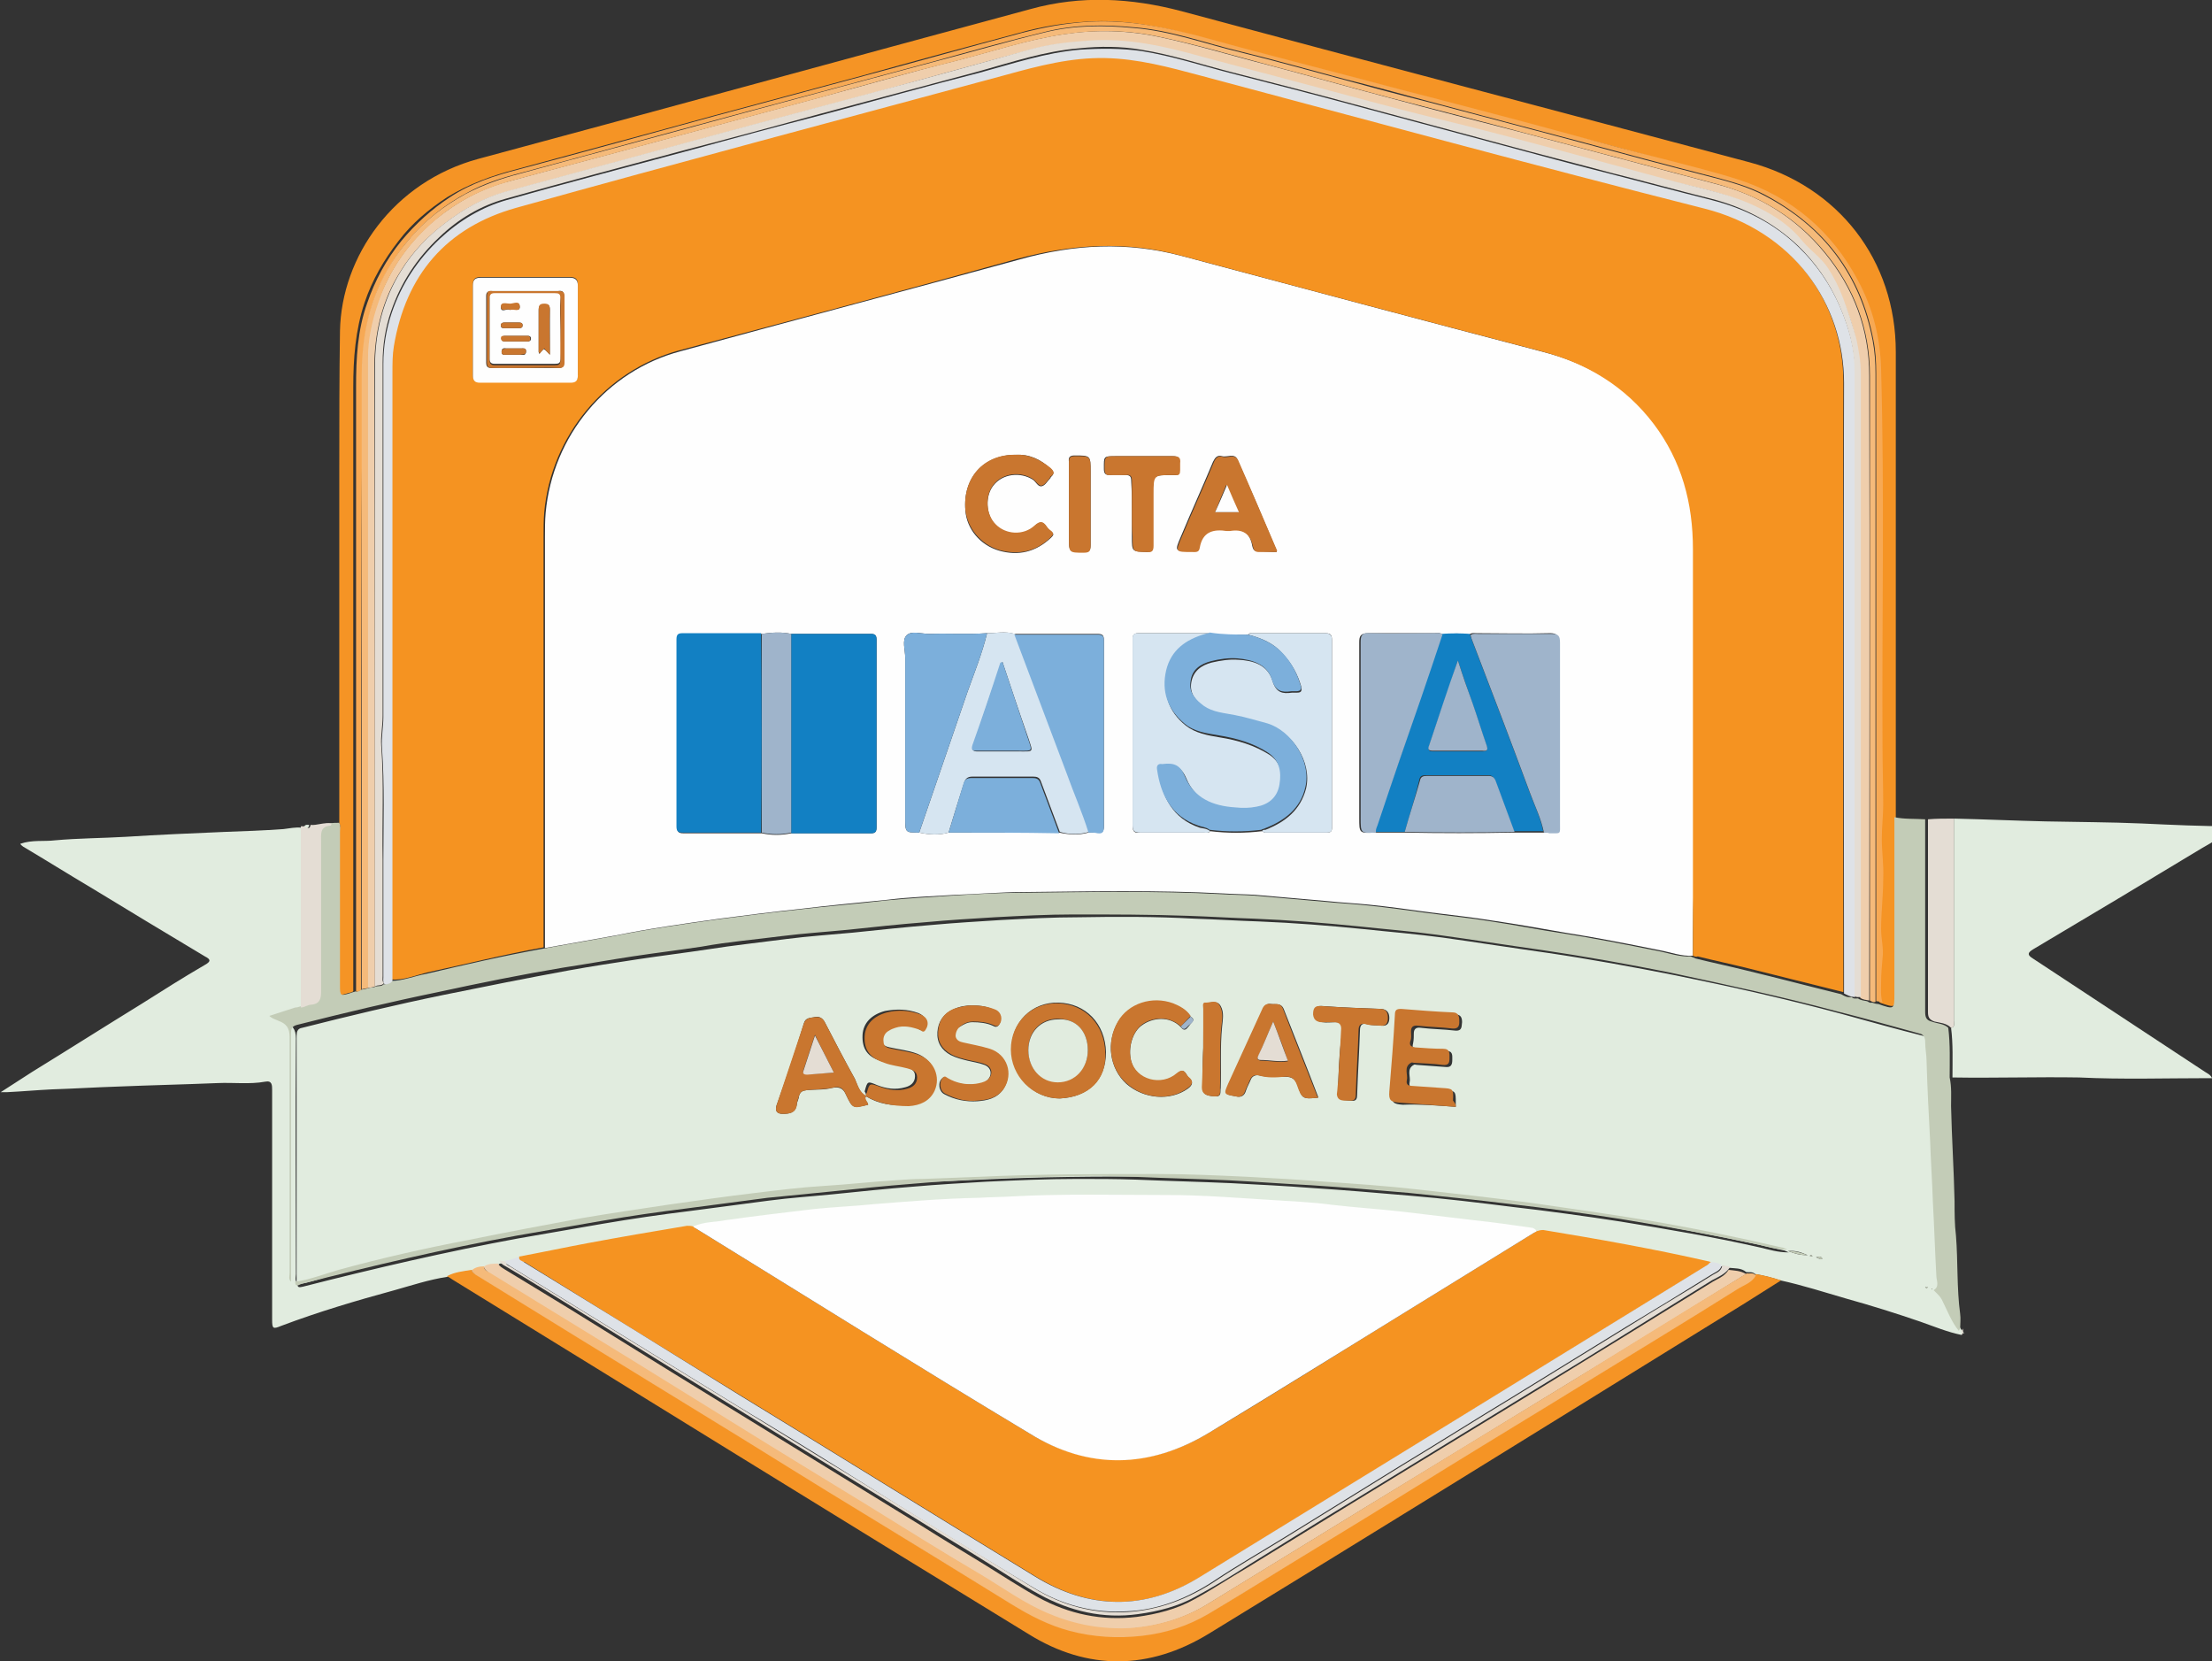 <?xml version="1.0" encoding="utf-8"?>
<!-- Generator: Adobe Illustrator 26.4.1, SVG Export Plug-In . SVG Version: 6.00 Build 0)  -->
<svg version="1.1" id="Layer_1" xmlns="http://www.w3.org/2000/svg" xmlns:xlink="http://www.w3.org/1999/xlink" x="0px" y="0px"
	 viewBox="0 0 316.2 237.4" style="enable-background:new 0 0 316.2 237.4;" xml:space="preserve">
<rect x="0" y="0" width="316.2" height="237.4" fill="#333333" stroke="none"/>
<style type="text/css">
	.st0{fill:#E1ECDF;}
	.st1{fill:#F59425;}
	.st2{fill:#C3CCB7;}
	.st3{fill:#E4DDD4;}
	.st4{fill:#F59321;}
	.st5{fill:#FEFEFE;}
	.st6{fill:#EFCEAC;}
	.st7{fill:#DEE2E7;}
	.st8{fill:#F5BA7A;}
	.st9{fill:#C9762F;}
	.st10{fill:#9FB4CB;}
	.st11{fill:#F7A954;}
	.st12{fill:#1280C3;}
	.st13{fill:#D6E5F1;}
	.st14{fill:#7CAFDB;}
</style>
<g>
	<path class="st0" d="M280.4,190.8c-2-0.4-3.9-1.2-5.9-1.9c-3.5-1.2-7-2.3-10.6-3.3c-3.1-0.9-6.2-1.9-9.4-2.6
		c-1.2-0.4-2.4-0.7-3.6-0.9c-0.4-0.4-0.9-0.2-1.3-0.3c-0.7-0.6-1.6-0.5-2.5-0.6c-0.3-0.2-0.7-0.3-1.1-0.2c-0.5-0.4-1-0.5-1.6-0.4
		c-0.1,0-0.2-0.1-0.3-0.1c-7.8-1.8-15.7-3.2-23.7-4.5c-0.3-0.1-0.7,0-1,0.2c0-0.2-0.1-0.4-0.3-0.4c-2.8-0.4-5.6-0.8-8.4-1.1
		c-3.4-0.4-6.7-0.8-10.1-1.2c-3.4-0.4-6.8-0.6-10.2-1c-2.9-0.3-5.9-0.5-8.8-0.7c-4.9-0.3-9.8-0.6-14.7-0.7
		c-7.4-0.1-14.8-0.2-22.2,0.2c-1.6,0.1-3.2,0.1-4.8,0.2c-5,0.2-10,0.5-14.9,0.9c-2.9,0.3-5.7,0.4-8.6,0.7c-4.2,0.5-8.5,1-12.7,1.6
		c-1.6,0.2-3.2,0.2-4.6,0.9c-0.3-0.1-0.5-0.1-0.9-0.1c-4.8,0.7-9.6,1.5-14.3,2.5c-3.2,0.6-6.5,1.3-9.7,1.9c-0.6,0.2-1.3,0.4-1.9,0.7
		c-0.4,0.1-0.8-0.2-1.1,0.2c-0.7,0-1.4,0.1-2,0.4c-0.6,0-1.2,0.1-1.8,0.4c-1.2,0.2-2.4,0.3-3.5,0.9c-2.6,0.4-5,1.2-7.5,1.9
		c-5.5,1.5-10.9,3.1-16.2,5.1c-1.2,0.5-1.3,0.4-1.3-0.9c0-10.9,0-21.8,0-32.8c0-0.7,0-1.4-1-1.2c-2.2,0.4-4.5,0.1-6.8,0.2
		c-4.8,0.2-9.5,0.3-14.3,0.5c-3.1,0.1-6.3,0.3-9.4,0.4c-2.1,0.1-4.3,0.3-6.4,0.4c-0.2,0-0.4,0-0.9,0c1.7-1.1,3.1-2,4.5-2.9
		c5.2-3.2,10.4-6.5,15.6-9.7c3-1.9,6-3.8,9.1-5.6c0.9-0.5,0.8-0.8,0-1.2c-5.5-3.3-11-6.6-16.4-9.9c-3.2-1.9-6.4-3.9-9.6-5.8
		c-0.1-0.1-0.3-0.2-0.4-0.4c1.7-0.6,3.4-0.3,5-0.5c3.3-0.3,6.7-0.3,10.1-0.5c4.7-0.3,9.4-0.5,14.1-0.7c2.8-0.1,5.6-0.2,8.4-0.4
		c0.9-0.1,1.7-0.3,2.6-0.2c0,8.6,0,17.2,0,25.9c-1.2,0.4-2.4,0.8-3.7,1.2c0.3,0.4,0.8,0.6,1.3,0.7c1.1,0.4,1.6,1,1.6,2.3
		c-0.1,11.2,0,22.5,0,33.7c0,0.4-0.2,0.9,0.2,1.3c0,0.7,0.3,0.6,0.8,0.5c10.2-2.6,20.5-5,30.8-6.9c4-0.7,8.1-1.4,12.1-2.1
		c4.1-0.7,8.2-1.3,12.3-1.8c3.8-0.5,7.6-1,11.4-1.5c3-0.4,6.1-0.6,9.1-0.9c3.9-0.4,7.7-0.8,11.6-1.1c3.4-0.3,6.9-0.5,10.3-0.7
		c4.4-0.2,8.7-0.4,13.1-0.4c2.8,0,5.6,0,8.4,0.1c4.5,0.2,9,0.3,13.5,0.5c3.9,0.2,7.8,0.4,11.7,0.7c4.7,0.3,9.3,0.7,14,1.1
		c4.9,0.4,9.8,1,14.6,1.6c5.2,0.6,10.3,1.3,15.5,2.1c6.7,1.1,13.3,2.2,19.9,3.7c1.3,0.3,2.5,0.7,4.1,0.7c-0.5-0.2-0.6-0.3-0.8-0.3
		c-6.4-1.5-12.8-2.7-19.3-3.9c-5.6-1-11.1-1.8-16.7-2.5c-5.4-0.7-10.8-1.3-16.1-1.9c-4.4-0.5-8.8-0.8-13.2-1.1
		c-3.6-0.3-7.3-0.5-11-0.7c-4.3-0.2-8.6-0.4-12.9-0.4c-8.5-0.1-17.1,0-25.6,0.4c-2.6,0.1-5.3,0.3-7.9,0.3c-1.4,0-2.7,0.1-4.1,0.2
		c-3.4,0.2-6.8,0.6-10.1,0.8c-3.3,0.2-6.5,0.6-9.8,1c-4.2,0.5-8.4,1.1-12.6,1.7c-4.1,0.6-8.2,1.2-12.2,1.9c-5.4,0.9-10.7,2-16.1,3.1
		c-6.3,1.2-12.5,2.6-18.7,4.3c-2.1,0.6-4.1,1.4-6.2,1.7c0-7.3,0-14.6,0-21.8c0-4.6,0-9.1,0-13.7c0-0.6,0.1-1.1,0.8-1.2
		c6.7-1.7,13.4-3.3,20.2-4.7c5.9-1.2,11.9-2.4,17.9-3.5c3.3-0.6,6.6-1.1,9.9-1.6c3.3-0.5,6.6-0.9,9.9-1.4c3.8-0.6,7.6-1,11.4-1.5
		c3.1-0.4,6.2-0.6,9.4-0.9c3.8-0.4,7.6-0.8,11.3-1.1c3.3-0.3,6.6-0.5,9.8-0.7c3.8-0.2,7.5-0.4,11.3-0.4c5.5-0.1,10.9-0.1,16.4,0.2
		c3.1,0.1,6.2,0.3,9.3,0.4c5,0.2,10,0.6,15,1.1c3.7,0.4,7.5,0.7,11.2,1.2c5,0.7,10.1,1.5,15.1,2.2c6.1,0.9,12.1,2,18.2,3.2
		c7.9,1.6,15.9,3.4,23.7,5.5c4,1.1,7.9,2.2,11.9,3.2c0.7,0.2,1,0.5,0.9,1.2c0,0.9,0.1,1.8,0.2,2.8c0.1,3.7,0.3,7.5,0.5,11.2
		c0.1,3,0.3,5.9,0.4,8.9c0.2,3.5,0.3,7.1,0.5,10.6c0,0.6,0.5,1.5-0.4,2c0.4,0.5,0.9,1,1.3,1.6c0.7,1.4,1.2,2.9,2.3,4.2
		C280.4,190.4,280.4,190.6,280.4,190.8z M170.2,145.3c-0.6-0.9-1.5-1.4-2.5-1.8c-3-1.1-6.4,0.1-7.9,2.6c-1.7,2.9-1.2,6.6,1.2,8.8
		c2.5,2.2,6.3,2.5,8.8,0.7c0.7-0.5,0.8-1,0.2-1.5c-0.5-0.4-0.6-1.7-1.8-0.6c-2.2,1.9-5.8,0.9-6.5-1.8c-0.5-1.9,0.2-4.3,1.6-5.2
		c1.4-1,3.8-1.4,5.5,0.3c0.6,0.8,0.9,0.1,1.2-0.2C170.3,146.1,171,145.8,170.2,145.3z M123.8,156.7c-1-0.6-1.2-1.6-1.6-2.5
		c-1.5-2.7-2.9-5.4-4.3-8.1c-0.4-0.7-0.9-0.9-1.6-0.7c-0.6,0.1-1.2,0.1-1.4,0.9c-1.2,3.9-2.5,7.8-3.9,11.7c-0.3,1,0.3,1.2,0.9,1.2
		c0.9,0,1.8-0.1,2-1.3c0-0.4,0.3-0.8,0.3-1.2c0.2-0.7,0.5-0.8,1.2-0.9c1.2-0.1,2.4,0,3.5-0.3c1-0.2,1.6,0,2,0.9c1,2.1,1,2,3.2,1.5
		C124.1,157.5,123.4,157.2,123.8,156.7c1.8,1.1,3.8,1.4,5.8,1.2c1.6-0.1,3-0.7,3.7-2.2c1-2-0.1-4.3-2.2-5.1
		c-1.3-0.5-2.6-0.6-3.9-0.9c-0.5-0.1-1.1-0.3-1.2-1c0-0.7,0.2-1.2,0.8-1.6c0.3-0.1,0.6-0.3,0.9-0.4c1.2-0.4,2.3-0.1,3.5,0.3
		c0.2,0.1,0.5,0.5,0.8,0c0.6-0.9,0.3-1.8-0.7-2.2c-1.6-0.6-3.2-0.6-4.8-0.3c-1.9,0.5-3.1,1.7-3.2,3.4c-0.1,2,0.7,3.2,2.8,3.8
		c1.1,0.3,2.2,0.5,3.3,0.8c0.7,0.2,1.4,0.4,1.4,1.3c0,0.9-0.6,1.4-1.4,1.6c-1.4,0.4-2.7,0.2-4-0.3c-1.4-0.6-1.4-0.6-1.8,0.9
		C123.8,156.3,123.8,156.5,123.8,156.7z M151.5,157c4.1-0.2,6.6-2.7,6.6-6.6c-0.1-4.1-2.9-7-6.8-7.1c-3.8-0.1-6.7,2.8-6.7,6.6
		C144.6,153.8,147.7,157,151.5,157z M208.1,158.2c0-0.3,0-0.5,0-0.6c0-1.6,0-1.7-1.6-1.8c-1.4-0.1-2.9-0.2-4.3-0.3
		c-0.6,0-0.8-0.3-0.7-0.8c0.2-0.8-0.5-1.9,0.6-2.5c0.1-0.1,0.3,0,0.4,0c1.4,0.1,2.7,0.2,4.1,0.3c0.8,0.1,1-0.3,1-1
		c0-0.7,0.1-1.3-0.9-1.3c-1.3,0-2.7-0.2-4-0.2c-0.6,0-0.9-0.1-0.7-0.9c0.1-0.5,0.1-1,0.1-1.4c0-0.6,0.3-0.9,1-0.8
		c1.6,0.2,3.2,0.2,4.9,0.4c1.1,0.1,0.9-0.7,1-1.2c0-0.5-0.1-1.1-0.9-1.1c-2.5-0.1-5-0.3-7.4-0.5c-0.6,0-0.8,0.1-0.9,0.8
		c-0.2,3.7-0.5,7.3-0.8,11c-0.1,1.3,0.2,1.5,1.5,1.6C202.8,157.8,205.4,158,208.1,158.2z M188.4,156.9c0-0.1,0.1-0.2,0-0.2
		c-1.6-4.2-3.3-8.4-4.9-12.5c-0.4-0.9-1.1-0.6-1.8-0.7c-0.6-0.1-0.9,0.2-1.2,0.8c-1.6,3.5-3.2,7-4.8,10.5c-0.7,1.6-0.7,1.6,1,1.9
		c0.7,0.2,1.2-0.1,1.4-0.8c0.2-0.6,0.5-1.1,0.7-1.6c0.2-0.5,0.7-0.7,1.2-0.6c1.2,0.3,2.4,0.2,3.7,0.2c1,0,1.4,0.3,1.8,1.2
		C186.1,157.1,186.3,157.1,188.4,156.9z M138.9,143.7c-0.7,0-1.7,0.1-2.7,0.6c-1.3,0.6-2.1,1.7-2.2,3.2c-0.1,1.5,0.6,2.6,1.9,3.3
		c0.8,0.4,1.6,0.6,2.4,0.8c0.8,0.2,1.6,0.3,2.4,0.6c1.1,0.4,1.2,1.6,0.3,2.3c-0.5,0.4-1,0.5-1.6,0.5c-1.4,0.1-2.7-0.1-4-0.8
		c-0.2-0.1-0.4-0.4-0.7-0.1c-0.7,0.6-0.5,1.9,0.3,2.3c1.5,0.8,3.1,1.1,4.7,1c1.4-0.1,2.8-0.4,3.7-1.7c1.4-2.1,0.5-4.8-2-5.7
		c-1.2-0.4-2.5-0.6-3.8-0.9c-0.5-0.1-1-0.3-1.1-0.9c-0.1-0.7,0.2-1.2,0.8-1.5c0.5-0.3,1-0.6,1.7-0.6c1,0,2,0.1,2.9,0.5
		c0.2,0.1,0.5,0.3,0.8,0c0.6-0.7,0.4-1.8-0.5-2.2C141.3,143.9,140.3,143.7,138.9,143.7z M191.3,154.5
		C191.3,154.5,191.2,154.5,191.3,154.5c0,0.6-0.1,1.3,0,1.9c0.1,1,0.9,0.8,1.5,0.9c0.5,0,1.2,0.3,1.2-0.8c0.1-3.1,0.3-6.1,0.4-9.2
		c0-0.9,0.4-1.1,1.1-0.9c0.7,0.2,1.3,0.1,2,0.2c0.9,0.1,1.1-0.5,1.1-1.1c0-0.6-0.2-1.2-1.1-1.3c-2.8-0.1-5.6-0.2-8.3-0.4
		c-1-0.1-1.4,0.2-1.3,1.2c0,0.8,0.5,1,1.1,1.1c0.6,0.1,1.3,0,1.9,0c0.8,0,1.1,0.3,1,1.2C191.5,149.6,191.4,152.1,191.3,154.5z
		 M172,149.8C172,149.8,171.9,149.8,172,149.8c-0.1,1.9-0.1,3.7-0.1,5.6c0,1,0.5,1.2,1.7,1.3c1.1,0.1,0.8-0.6,0.9-1.2
		c0.1-2.9-0.1-5.9,0.2-8.8c0.1-1,0.3-2-0.2-2.9c-0.5-0.9-1.3-0.4-2-0.5c-0.6,0-0.4,0.6-0.4,0.9C172,146.1,172,148,172,149.8z
		 M255.6,178.8c1,0.4,1.7,0.6,2.8,0.6C257.5,179,256.7,178.7,255.6,178.8z M259.6,179.7c0.3,0.1,0.6,0.4,0.9,0.2
		C260.3,179.5,260,179.6,259.6,179.7z M259.1,179.5c-0.1,0-0.1-0.1-0.2-0.1c-0.1,0-0.1,0-0.2,0.1c0.1,0,0.1,0.1,0.2,0.1
		C259,179.6,259,179.6,259.1,179.5z M275.6,184c-0.1,0-0.1-0.1-0.2-0.1c-0.1,0-0.1,0.1-0.2,0.1c0.1,0,0.1,0.1,0.2,0.1
		C275.5,184.1,275.5,184,275.6,184z M276.1,184.2C276.1,184.2,276.1,184.2,276.1,184.2c0,0.1,0.1,0.1,0.1,0.1
		C276.2,184.2,276.2,184.2,276.1,184.2C276.2,184.2,276.2,184.2,276.1,184.2z"/>
	<path class="st1" d="M48.5,117.6c0-0.7,0-1.5,0-2.2c0-16.2,0-32.3,0-48.5c0-6.5,0-13.1,0.1-19.6c0.2-10.6,7.6-21.3,19.8-24.6
		C94.8,15.6,121,8.4,147.3,1.3c7.2-2,14.4-1.6,21.6,0.3c27.1,7.3,54.2,14.4,81.2,21.6c12.7,3.4,20.9,14,20.9,27.1
		c0,21.7,0,43.3,0,65c0,0.4,0,0.9,0,1.3c0,0.4,0,0.8,0,1.2c0,8,0,16,0,24c0,2.3,0,2.3-2.3,1.5c-0.3-0.9-0.3-1.9-0.2-2.9
		c0-1.1,0.1-2.3,0.2-3.4c0.1-1.4-0.2-2.8-0.2-4.2c-0.1-2.4,0.2-4.8,0.3-7.2c0-1.9-0.3-3.8-0.2-5.7c0-1.6,0.2-3.2,0.2-4.9
		c0-2.8-0.1-5.6-0.1-8.4c-0.1-17.9,0.3-35.9-0.2-53.8c-0.1-4.5-1.2-8.8-3.3-12.7c-3.8-7-9.4-11.9-17-14.4c-3.7-1.2-7.6-2.1-11.3-3.1
		c-4-1.1-8.1-2.2-12.1-3.2c-6.9-1.8-13.8-3.6-20.7-5.5c-4.3-1.1-8.6-2.3-13-3.4c-6.4-1.7-12.8-3.3-19.2-5.1
		c-5.4-1.5-10.9-2.7-16.6-2.3c-3.3,0.2-6.4,0.7-9.6,1.6c-7.5,2-14.9,4-22.4,6.1c-7.1,1.9-14.1,3.8-21.2,5.7
		c-9.4,2.6-18.8,5.1-28.3,7.7c-3.5,0.9-6.8,2.1-9.9,4c-2.6,1.7-5,3.7-6.9,6.2c-2.1,2.7-3.8,5.6-4.9,8.9c-1.3,3.9-1.6,8-1.6,12
		c0,28.8,0,57.6,0,86.4c-0.2,0.1-0.4,0.2-0.6,0.2c-1.6,0.5-1.6,0.5-1.6-1.2c0-7.3,0-14.5,0-21.8C48.6,118.5,48.7,118,48.5,117.6z"/>
	<path class="st2" d="M48.5,117.6c0.2,0.4,0.1,0.9,0.1,1.3c0,7.3,0,14.5,0,21.8c0,1.7,0,1.7,1.6,1.2c0.2-0.1,0.4-0.1,0.6-0.2
		c0.3,0.1,0.5-0.1,0.7-0.2c0.3-0.1,0.6-0.1,0.9-0.2c0.4-0.1,0.7-0.2,1.1-0.2c0.4-0.3,1,0,1.3-0.4c0.4,0,0.8-0.1,1.1-0.5
		c1.7,0,3.3-0.7,5-1c5.5-1.3,11.1-2.6,16.7-3.6c3.4-0.6,6.7-1.2,10.1-1.8c4.9-1,9.9-1.7,14.9-2.4c3.9-0.5,7.7-1,11.6-1.4
		c4.1-0.5,8.3-0.8,12.4-1.3c3.2-0.3,6.4-0.5,9.6-0.7c3.3-0.2,6.6-0.4,9.8-0.4c9.5-0.1,19.1-0.3,28.6,0.2c1.5,0.1,3.1,0.1,4.6,0.2
		c3.4,0.3,6.9,0.6,10.3,0.9c2,0.2,4,0.3,5.9,0.5c2.9,0.3,5.8,0.7,8.7,1.1c3,0.4,6.1,0.7,9.1,1.2c3.4,0.5,6.8,1.2,10.2,1.7
		c4.5,0.7,9,1.6,13.5,2.5c1.6,0.3,3.2,0.9,4.8,0.8c0.2,0.1,0.5,0.2,0.7,0.3c2.4,0.6,4.8,1.1,7.2,1.7c4.6,1.1,9.1,2.3,13.6,3.4
		c0.5,0.3,0.9,0.5,1.5,0.4c0.2,0.3,0.6,0.2,0.9,0.2c0.4,0.3,0.9,0.3,1.3,0.4c0.2,0.1,0.4,0.3,0.7,0.2c0.3,0.1,0.6,0.2,0.9,0.2
		c2.3,0.8,2.3,0.8,2.3-1.5c0-8,0-16,0-24c0-0.4,0-0.8,0-1.2c1.4,0.3,2.9,0.2,4.4,0.3c0,1,0,1.9,0,2.9c0,8.2,0,16.4,0,24.6
		c0,0.7,0.1,1.2,0.9,1.4c0.8,0.3,1.8,0.3,2.4,0.9c0.3,2.4,0.2,4.8,0.2,7.1c0.3,1.4,0.2,2.7,0.2,4.1c0.1,4.5,0.4,9.1,0.5,13.6
		c0,1.6,0,3.3,0.2,4.9c0.3,3.7,0.1,7.5,0.6,11.2c0.1,0.7,0,1.4,0,2.1c-0.1,0.1-0.1,0.2-0.2,0.3c-1-1.2-1.6-2.8-2.3-4.2
		c-0.3-0.7-0.8-1.1-1.3-1.6c0.9-0.5,0.4-1.4,0.4-2c-0.2-3.5-0.3-7.1-0.5-10.6c-0.1-3-0.3-5.9-0.4-8.9c-0.2-3.7-0.4-7.5-0.5-11.2
		c0-0.9-0.2-1.8-0.2-2.8c0-0.7-0.3-1.1-0.9-1.2c-4-1.1-7.9-2.2-11.9-3.2c-7.8-2.1-15.8-3.8-23.7-5.5c-6-1.2-12.1-2.3-18.2-3.2
		c-5-0.7-10-1.5-15.1-2.2c-3.7-0.5-7.5-0.8-11.2-1.2c-5-0.5-10-0.9-15-1.1c-3.1-0.1-6.2-0.3-9.3-0.4c-5.5-0.2-10.9-0.2-16.4-0.2
		c-3.8,0-7.5,0.2-11.3,0.4c-3.3,0.2-6.6,0.4-9.8,0.7c-3.8,0.3-7.6,0.7-11.3,1.1c-3.1,0.3-6.2,0.5-9.4,0.9c-3.8,0.5-7.6,0.8-11.4,1.5
		c-3.3,0.5-6.6,0.9-9.9,1.4c-3.3,0.5-6.6,1.1-9.9,1.6c-6,1-11.9,2.2-17.9,3.5c-6.8,1.4-13.5,3-20.2,4.7c-0.7,0.2-0.8,0.6-0.8,1.2
		c0,4.6,0,9.1,0,13.7c0,7.3,0,14.6,0,21.8l0,0c-0.4-0.4-0.2-0.8-0.2-1.3c0-11.2,0-22.5,0-33.7c0-1.3-0.5-1.9-1.6-2.3
		c-0.4-0.2-0.9-0.3-1.3-0.7c1.2-0.4,2.5-0.8,3.7-1.2c0.5,0,1-0.3,1.5-0.4c1.2-0.1,1.4-0.7,1.4-1.8c-0.1-7.2,0-14.3,0-21.5
		c0-1-0.1-2.2,1.4-2.3c0.1,0,0.1-0.2,0.1-0.3C47.7,117.6,48.1,117.6,48.5,117.6z"/>
	<path class="st0" d="M279.1,154c0-2.4,0.1-4.8-0.2-7.1c0.6-0.1,0.4-0.6,0.4-1c0-9.6,0-19.2,0-28.9c4.4,0.1,8.7,0.3,13.1,0.4
		c4.6,0.1,9.2,0.1,13.8,0.3c4.3,0.2,8.6,0.4,12.9,0.4c0.1,0,0.3,0,0.7,0.1c-1.8,1.1-3.4,2.1-5,3c-8.1,4.9-16.1,9.7-24.2,14.5
		c-0.8,0.5-0.8,0.8,0,1.3c8.2,5.4,16.4,10.8,24.6,16.2c0.3,0.2,0.8,0.4,1,0.9c-0.2,0-0.3,0-0.5,0c-6.2,0-12.3,0.2-18.5-0.1
		C291.2,153.9,285.2,154.1,279.1,154z"/>
	<path class="st1" d="M251,182.1c1.2,0.2,2.4,0.5,3.6,0.9c-3.6,2.3-7.3,4.6-10.9,6.8c-23.6,14.6-47.2,29.2-70.9,43.7
		c-8.5,5.2-17.3,5.3-25.7,0.1c-27.5-16.8-54.9-33.8-82.4-50.7c-0.3-0.2-0.6-0.4-0.8-0.5c1.1-0.6,2.3-0.7,3.5-0.9
		c0.1,0.3,0.3,0.5,0.6,0.6c4.9,3,9.7,6,14.6,9c7.8,4.8,15.5,9.5,23.3,14.3c5.6,3.4,11.2,6.9,16.7,10.3c7.3,4.5,14.7,9,22,13.5
		c2.6,1.6,5.3,3,8.3,3.8c3.4,0.9,6.9,1.1,10.4,0.7c3.4-0.4,6.5-1.4,9.4-3.1c4-2.3,7.9-4.8,11.8-7.2c7.4-4.6,14.9-9.2,22.3-13.7
		c6.8-4.2,13.6-8.3,20.4-12.5c7-4.3,14.1-8.6,21.1-13C249.3,183.5,250.4,183.2,251,182.1z"/>
	<path class="st3" d="M279.3,117c0,9.6,0,19.2,0,28.9c0,0.4,0.2,0.9-0.4,1c-0.7-0.7-1.6-0.7-2.4-0.9c-0.8-0.3-0.9-0.7-0.9-1.4
		c0-8.2,0-16.4,0-24.6c0-1,0-1.9,0-2.9C276.8,117,278,117,279.3,117z"/>
	<path class="st3" d="M47.4,117.7c0,0.1-0.1,0.3-0.1,0.3c-1.6,0.1-1.4,1.2-1.4,2.3c0,7.2,0,14.3,0,21.5c0,1.1-0.3,1.7-1.4,1.8
		c-0.5,0-1,0.4-1.5,0.4c0-8.6,0-17.2,0-25.9c0.2,0,0.4,0,0.7,0c0.4,0.4,0.6,0.3,0.7-0.2C45.3,118,46.3,117.5,47.4,117.7z"/>
	<path class="st0" d="M44.2,117.9c-0.1,0.5-0.3,0.6-0.7,0.2C43.7,117.8,44,117.9,44.2,117.9z"/>
	<path class="st3" d="M280.4,190.2c0.1-0.1,0.1-0.2,0.2-0.3c0,0.3,0.1,0.7-0.2,0.9C280.4,190.6,280.4,190.4,280.4,190.2z"/>
	<path class="st4" d="M74.2,179.6c3.2-0.6,6.5-1.3,9.7-1.9c4.8-0.9,9.5-1.7,14.3-2.5c0.3,0,0.6,0,0.9,0.1c0.1,0.1,0.3,0.2,0.4,0.3
		c15.9,9.8,31.7,19.7,47.7,29.3c8.4,5.1,17.2,4.9,25.6-0.1c9.7-5.8,19.2-11.8,28.8-17.7c6-3.7,12-7.4,18-11.1c0.3-0.1,0.6-0.2,1-0.2
		c7.9,1.3,15.8,2.7,23.7,4.5c0.1,0,0.2,0.1,0.3,0.1c-0.2,0.2-0.4,0.3-0.6,0.5c-24.1,14.8-48.2,29.7-72.4,44.5
		c-7.9,4.8-15.8,4.7-23.6-0.1c-14.1-8.6-28.1-17.3-42.2-25.9c-10.3-6.3-20.5-12.6-30.8-19C74.6,180.3,74,180.3,74.2,179.6z"/>
	<path class="st5" d="M219.6,176c-6,3.7-12,7.4-18,11.1c-9.6,5.9-19.2,11.9-28.8,17.7c-8.5,5.1-17.2,5.3-25.6,0.1
		c-16-9.6-31.8-19.5-47.7-29.3c-0.2-0.1-0.3-0.2-0.4-0.3c1.5-0.7,3.1-0.6,4.6-0.9c4.2-0.6,8.5-1.1,12.7-1.6c2.9-0.3,5.7-0.4,8.6-0.7
		c5-0.4,9.9-0.8,14.9-0.9c1.6-0.1,3.2-0.1,4.8-0.2c7.4-0.4,14.8-0.2,22.2-0.2c4.9,0,9.8,0.4,14.7,0.7c2.9,0.2,5.9,0.3,8.8,0.7
		c3.4,0.4,6.8,0.6,10.2,1c3.4,0.4,6.7,0.8,10.1,1.2c2.8,0.3,5.6,0.7,8.4,1.1C219.5,175.7,219.6,175.8,219.6,176z"/>
	<path class="st6" d="M69.2,181c0.6-0.4,1.3-0.4,2-0.4c0.2,0.4,0.6,0.6,0.9,0.8c3.1,1.9,6.1,3.7,9.2,5.6c5,3.1,10,6.2,15,9.3
		c6.2,3.8,12.5,7.7,18.7,11.5c5.5,3.4,11.1,6.8,16.6,10.2c3,1.9,6,3.7,9.1,5.6c2.6,1.6,5,3.2,7.7,4.7c4.4,2.4,9.1,3.4,14.1,2.8
		c2.9-0.4,5.7-1.1,8.2-2.5c2.6-1.4,5.1-3.1,7.7-4.6c4.9-3,9.9-6.1,14.8-9.1c8.8-5.4,17.7-10.8,26.5-16.2
		c8.3-5.1,16.6-10.2,24.8-15.3c0.9-0.6,2-0.9,2.6-1.9c0.8,0.1,1.7,0.1,2.5,0.6c-0.2,0.1-0.3,0.2-0.5,0.3
		c-8.4,5.2-16.8,10.4-25.2,15.5c-9.8,6-19.6,12-29.3,17.9c-7.3,4.5-14.7,9-22,13.5c-3.4,2.1-7.2,3.2-11.2,3.5
		c-3.9,0.3-7.7-0.4-11.4-2c-3.7-1.5-6.9-3.9-10.3-5.9c-5.3-3.2-10.5-6.4-15.7-9.6c-6.1-3.8-12.2-7.5-18.4-11.3
		c-5.2-3.2-10.3-6.4-15.5-9.6c-6.7-4.1-13.5-8.3-20.2-12.4C69.7,181.7,69.2,181.5,69.2,181z"/>
	<path class="st7" d="M74.2,179.6c-0.1,0.6,0.5,0.6,0.7,0.8c10.3,6.3,20.5,12.6,30.8,19c14.1,8.6,28.1,17.3,42.2,25.9
		c7.8,4.8,15.8,4.9,23.6,0.1c24.1-14.8,48.2-29.6,72.4-44.5c0.2-0.1,0.4-0.3,0.6-0.5c0.6,0,1.1,0.1,1.6,0.4c-0.1,0.8-0.9,1-1.5,1.4
		c-4,2.5-8.1,5-12.1,7.4c-5.5,3.4-10.9,6.7-16.4,10.1c-5.3,3.2-10.5,6.5-15.8,9.7c-5.5,3.4-11,6.8-16.5,10.2
		c-3.4,2.1-6.9,4.1-10.2,6.3c-3.8,2.5-7.9,4.2-12.5,4.4c-4.8,0.3-9.3-0.9-13.4-3.4c-8.7-5.2-17.3-10.5-25.9-15.9
		c-5.4-3.4-10.8-6.7-16.3-10c-10.9-6.7-21.8-13.4-32.7-20.1c-0.3-0.2-0.6-0.3-0.6-0.7C72.9,180.1,73.5,179.9,74.2,179.6z"/>
	<path class="st8" d="M69.2,181c0,0.6,0.5,0.7,0.8,0.9c6.7,4.1,13.5,8.3,20.2,12.4c5.2,3.2,10.3,6.4,15.5,9.6
		c6.1,3.8,12.2,7.5,18.4,11.3c5.2,3.2,10.4,6.5,15.7,9.6c3.4,2,6.6,4.4,10.3,5.9c3.6,1.5,7.4,2.2,11.4,2c4-0.3,7.8-1.4,11.2-3.5
		c7.3-4.5,14.7-9,22-13.5c9.8-6,19.6-12,29.3-17.9c8.4-5.2,16.8-10.4,25.2-15.5c0.2-0.1,0.3-0.2,0.5-0.3c0.4,0.1,0.9-0.2,1.3,0.3
		c-0.6,1.1-1.8,1.4-2.7,2c-7,4.4-14.1,8.7-21.1,13c-6.8,4.2-13.6,8.3-20.4,12.5c-7.4,4.6-14.9,9.2-22.3,13.7
		c-3.9,2.4-7.9,4.9-11.8,7.2c-2.9,1.7-6,2.7-9.4,3.1c-3.5,0.4-7,0.2-10.4-0.7c-3-0.8-5.7-2.2-8.3-3.8c-7.3-4.5-14.6-9-22-13.5
		c-5.6-3.4-11.2-6.9-16.7-10.3c-7.8-4.8-15.5-9.5-23.3-14.3c-4.9-3-9.7-6-14.6-9c-0.3-0.2-0.5-0.4-0.6-0.6
		C67.9,181.1,68.6,181,69.2,181z"/>
	<path class="st2" d="M42.2,183.2c2.1-0.3,4.1-1.1,6.2-1.7c6.2-1.7,12.4-3.1,18.7-4.3c5.4-1.1,10.7-2.1,16.1-3.1
		c4.1-0.7,8.2-1.3,12.2-1.9c4.2-0.6,8.4-1.2,12.6-1.7c3.3-0.4,6.5-0.8,9.8-1c3.4-0.2,6.8-0.6,10.1-0.8c1.4-0.1,2.7-0.2,4.1-0.2
		c2.6-0.1,5.3-0.2,7.9-0.3c8.5-0.4,17-0.4,25.6-0.4c4.3,0,8.6,0.2,12.9,0.4c3.7,0.2,7.3,0.4,11,0.7c4.4,0.3,8.8,0.6,13.2,1.1
		c5.4,0.6,10.8,1.2,16.1,1.9c5.6,0.8,11.2,1.6,16.7,2.5c6.5,1.1,12.9,2.4,19.3,3.9c0.2,0,0.3,0.1,0.8,0.3c-1.6,0-2.9-0.4-4.1-0.7
		c-6.6-1.4-13.2-2.6-19.9-3.7c-5.1-0.8-10.3-1.5-15.5-2.1c-4.9-0.6-9.7-1.1-14.6-1.6c-4.7-0.4-9.3-0.8-14-1.1
		c-3.9-0.2-7.8-0.5-11.7-0.7c-4.5-0.2-9-0.3-13.5-0.5c-2.8-0.1-5.6-0.2-8.4-0.1c-4.4,0.1-8.7,0.2-13.1,0.4
		c-3.4,0.2-6.9,0.4-10.3,0.7c-3.9,0.3-7.7,0.7-11.6,1.1c-3,0.3-6.1,0.6-9.1,0.9c-3.8,0.5-7.6,1-11.4,1.5c-4.1,0.5-8.2,1.1-12.3,1.8
		c-4,0.7-8.1,1.4-12.1,2.1c-10.4,1.9-20.6,4.3-30.8,6.9C42.5,183.8,42.2,183.9,42.2,183.2C42.2,183.2,42.2,183.2,42.2,183.2z"/>
	<path class="st3" d="M72.3,180.3c0,0.4,0.3,0.6,0.6,0.7c10.9,6.7,21.8,13.4,32.7,20.1c5.4,3.3,10.8,6.7,16.3,10
		c8.6,5.3,17.3,10.6,25.9,15.9c4.1,2.5,8.6,3.7,13.4,3.4c4.6-0.3,8.7-1.9,12.5-4.4c3.3-2.2,6.8-4.2,10.2-6.3
		c5.5-3.4,11-6.8,16.5-10.2c5.3-3.2,10.5-6.5,15.8-9.7c5.5-3.4,10.9-6.7,16.4-10.1c4-2.5,8.1-4.9,12.1-7.4c0.6-0.4,1.3-0.5,1.5-1.4
		c0.4,0,0.8,0,1.1,0.2c-0.6,1-1.7,1.4-2.6,1.9c-8.3,5.1-16.5,10.3-24.8,15.3c-8.8,5.4-17.7,10.8-26.5,16.2c-5,3-9.9,6.1-14.8,9.1
		c-2.5,1.6-5.1,3.2-7.7,4.6c-2.5,1.4-5.3,2.1-8.2,2.5c-5,0.7-9.7-0.4-14.1-2.8c-2.6-1.4-5.1-3.1-7.7-4.7c-3-1.9-6.1-3.7-9.1-5.6
		c-5.5-3.4-11.1-6.8-16.6-10.2c-6.2-3.8-12.5-7.7-18.7-11.5c-5-3.1-10-6.2-15-9.3c-3.1-1.9-6.1-3.8-9.2-5.6
		c-0.4-0.2-0.7-0.4-0.9-0.8C71.5,180.1,71.9,180.3,72.3,180.3z"/>
	<path class="st9" d="M151.5,157c-3.9,0-7-3.2-7-7c0-3.8,2.9-6.7,6.7-6.6c3.9,0.1,6.7,3,6.8,7.1C158.2,154.3,155.7,156.8,151.5,157z
		 M155.5,150.1c0-2.7-1.7-4.5-4.3-4.5c-2.5,0-4.2,1.9-4.2,4.4c0,2.7,1.8,4.6,4.2,4.6C153.6,154.6,155.5,152.7,155.5,150.1z"/>
	<path class="st9" d="M208.1,158.2c-2.7-0.2-5.3-0.4-8-0.6c-1.3-0.1-1.6-0.3-1.5-1.6c0.3-3.7,0.6-7.3,0.8-11c0-0.7,0.3-0.8,0.9-0.8
		c2.5,0.2,5,0.4,7.4,0.5c0.8,0,0.9,0.7,0.9,1.1c0,0.5,0.1,1.3-1,1.2c-1.6-0.2-3.2-0.2-4.9-0.4c-0.7-0.1-1,0.2-1,0.8
		c0,0.5,0.1,1-0.1,1.4c-0.2,0.7,0.2,0.8,0.7,0.9c1.3,0.1,2.7,0.2,4,0.2c1,0,0.9,0.7,0.9,1.3c0,0.7-0.1,1.1-1,1
		c-1.4-0.2-2.7-0.2-4.1-0.3c-0.1,0-0.3-0.1-0.4,0c-1.1,0.6-0.4,1.7-0.6,2.5c-0.1,0.5,0.1,0.8,0.7,0.8c1.4,0.1,2.9,0.2,4.3,0.3
		c1.6,0.1,1.7,0.1,1.6,1.8C208.1,157.8,208.1,157.9,208.1,158.2z"/>
	<path class="st9" d="M123.8,156.6c-0.3,0.5,0.3,0.9,0.3,1.3c-2.2,0.6-2.2,0.6-3.2-1.5c-0.4-1-1-1.2-2-0.9c-1.1,0.2-2.4,0.2-3.5,0.3
		c-0.7,0.1-1,0.2-1.2,0.9c-0.1,0.4-0.3,0.8-0.3,1.2c-0.1,1.2-1.1,1.3-2,1.3c-0.6,0-1.2-0.2-0.9-1.2c1.3-3.9,2.6-7.8,3.9-11.7
		c0.3-0.8,0.8-0.8,1.4-0.9c0.7-0.1,1.3,0,1.6,0.7c1.4,2.7,2.8,5.4,4.3,8.1C122.6,155,122.8,156.1,123.8,156.6L123.8,156.6z
		 M119.2,153.3c-0.9-1.8-1.8-3.5-2.7-5.4c-0.6,1.8-1.1,3.4-1.6,4.9c-0.2,0.5-0.1,0.8,0.5,0.7C116.6,153.5,117.8,153.4,119.2,153.3z"
		/>
	<path class="st9" d="M188.4,156.9c-2.1,0.2-2.3,0.2-3-1.8c-0.3-0.9-0.8-1.3-1.8-1.2c-1.2,0.1-2.4,0.2-3.7-0.2
		c-0.5-0.1-0.9,0-1.2,0.6c-0.2,0.5-0.5,1.1-0.7,1.6c-0.2,0.7-0.7,1-1.4,0.8c-1.7-0.3-1.7-0.3-1-1.9c1.6-3.5,3.2-7,4.8-10.5
		c0.2-0.5,0.5-0.9,1.2-0.8c0.6,0.1,1.4-0.3,1.8,0.7c1.6,4.2,3.3,8.4,4.9,12.5C188.5,156.8,188.4,156.8,188.4,156.9z M182,146
		c-0.8,1.8-1.4,3.4-2.1,4.9c-0.2,0.4-0.2,0.6,0.3,0.7c1.3,0,2.5,0.3,3.9,0.1C183.5,149.8,182.8,148,182,146z"/>
	<path class="st9" d="M138.9,143.7c1.4,0,2.4,0.2,3.4,0.6c0.9,0.4,1.1,1.5,0.5,2.2c-0.3,0.3-0.6,0.1-0.8,0c-0.9-0.4-1.9-0.5-2.9-0.5
		c-0.6,0-1.2,0.2-1.7,0.6c-0.5,0.3-0.8,0.9-0.8,1.5c0.1,0.6,0.6,0.8,1.1,0.9c1.3,0.3,2.5,0.5,3.8,0.9c2.5,0.8,3.4,3.6,2,5.7
		c-0.9,1.3-2.3,1.6-3.7,1.7c-1.6,0.2-3.2-0.2-4.7-1c-0.8-0.4-0.9-1.7-0.3-2.3c0.3-0.3,0.5,0,0.7,0.1c1.2,0.7,2.6,1,4,0.8
		c0.6-0.1,1.1-0.2,1.6-0.5c0.9-0.7,0.8-1.9-0.3-2.3c-0.7-0.3-1.6-0.4-2.4-0.6c-0.8-0.2-1.7-0.4-2.4-0.8c-1.3-0.7-2-1.8-1.9-3.3
		c0.1-1.5,0.8-2.6,2.2-3.2C137.2,143.9,138.2,143.7,138.9,143.7z"/>
	<path class="st9" d="M123.8,156.7c0-0.2,0-0.4,0.1-0.5c0.4-1.4,0.4-1.4,1.8-0.9c1.3,0.5,2.7,0.7,4,0.3c0.8-0.2,1.4-0.7,1.4-1.6
		c0-0.9-0.7-1.1-1.4-1.3c-1.1-0.3-2.3-0.4-3.3-0.8c-2.1-0.7-2.9-1.9-2.8-3.8c0.1-1.7,1.3-2.9,3.2-3.4c1.6-0.4,3.2-0.3,4.8,0.3
		c1,0.4,1.3,1.3,0.7,2.2c-0.3,0.5-0.6,0.1-0.8,0c-1.1-0.4-2.3-0.7-3.5-0.3c-0.3,0.1-0.6,0.2-0.9,0.4c-0.6,0.3-0.9,0.9-0.8,1.6
		c0,0.7,0.6,0.9,1.2,1c1.3,0.3,2.6,0.4,3.9,0.9c2.1,0.8,3.1,3.1,2.2,5.1c-0.7,1.5-2.1,2.1-3.7,2.2
		C127.5,158.1,125.6,157.7,123.8,156.7C123.8,156.6,123.8,156.7,123.8,156.7z"/>
	<path class="st9" d="M168.8,146.7c-1.7-1.6-4.1-1.3-5.5-0.3c-1.4,1-2.1,3.3-1.6,5.2c0.7,2.7,4.3,3.7,6.5,1.8c1.2-1,1.3,0.3,1.8,0.6
		c0.6,0.5,0.5,1-0.2,1.5c-2.5,1.9-6.3,1.6-8.8-0.7c-2.4-2.1-2.9-5.9-1.2-8.8c1.5-2.6,4.9-3.7,7.9-2.6c1,0.4,1.9,0.9,2.5,1.8
		C169.7,145.7,169.3,146.2,168.8,146.7z"/>
	<path class="st9" d="M191.3,154.5c0.1-2.4,0.3-4.8,0.4-7.2c0.1-0.8-0.2-1.2-1-1.2c-0.6,0-1.3,0-1.9,0c-0.6-0.1-1-0.3-1.1-1.1
		c0-1,0.3-1.3,1.3-1.2c2.8,0.2,5.6,0.3,8.3,0.4c0.9,0,1.1,0.6,1.1,1.3c0,0.6-0.2,1.2-1.1,1.1c-0.7-0.1-1.3,0-2-0.2
		c-0.7-0.2-1.1,0-1.1,0.9c-0.1,3.1-0.3,6.1-0.4,9.2c0,1-0.7,0.8-1.2,0.8c-0.6,0-1.4,0.1-1.5-0.9
		C191.2,155.7,191.2,155.1,191.3,154.5C191.2,154.5,191.3,154.5,191.3,154.5z"/>
	<path class="st9" d="M172,149.8c0-1.9,0-3.7,0-5.6c0-0.4-0.2-1,0.4-0.9c0.7,0,1.5-0.5,2,0.5c0.5,1,0.3,2,0.2,2.9
		c-0.3,2.9-0.1,5.9-0.2,8.8c0,0.6,0.2,1.3-0.9,1.2c-1.2-0.1-1.7-0.4-1.7-1.3C171.9,153.6,171.9,151.7,172,149.8
		C171.9,149.8,172,149.8,172,149.8z"/>
	<path class="st10" d="M168.8,146.7c0.5-0.5,0.9-0.9,1.4-1.4c0.8,0.6,0.1,0.9-0.2,1.2C169.6,146.8,169.3,147.5,168.8,146.7z"/>
	<path class="st2" d="M255.6,178.8c1.1,0,1.8,0.2,2.8,0.6C257.4,179.4,256.6,179.2,255.6,178.8z"/>
	<path class="st2" d="M259.6,179.7c0.4-0.1,0.7-0.2,0.9,0.2C260.2,180.1,259.9,179.8,259.6,179.7z"/>
	<path class="st2" d="M259.1,179.5c-0.1,0-0.1,0.1-0.2,0.1c-0.1,0-0.1-0.1-0.2-0.1c0.1,0,0.1-0.1,0.2-0.1
		C259,179.4,259.1,179.5,259.1,179.5z"/>
	<path class="st2" d="M275.6,184c-0.1,0-0.1,0.1-0.2,0.1c-0.1,0-0.1-0.1-0.2-0.1c0.1,0,0.1-0.1,0.2-0.1
		C275.5,183.9,275.5,183.9,275.6,184z"/>
	<path class="st2" d="M276.1,184.2C276.2,184.2,276.2,184.2,276.1,184.2c0.1,0,0.1,0,0.1,0.1C276.2,184.3,276.2,184.3,276.1,184.2
		C276.1,184.2,276.1,184.2,276.1,184.2z"/>
	<path class="st11" d="M51.6,141.5c-0.2,0.1-0.4,0.3-0.7,0.2c0-28.8,0-57.6,0-86.4c0-4.1,0.2-8.1,1.6-12c1.1-3.2,2.7-6.2,4.9-8.9
		c2-2.4,4.3-4.5,6.9-6.2c3-2,6.4-3.1,9.9-4c9.4-2.5,18.8-5.1,28.3-7.7c7.1-1.9,14.1-3.8,21.2-5.7c7.5-2,14.9-4.1,22.4-6.1
		c3.1-0.8,6.3-1.4,9.6-1.6c5.7-0.3,11.1,0.8,16.6,2.3c6.4,1.8,12.8,3.4,19.2,5.1c4.3,1.1,8.6,2.3,13,3.4c6.9,1.8,13.8,3.6,20.7,5.5
		c4,1.1,8.1,2.2,12.1,3.2c3.8,1,7.6,1.9,11.3,3.1c7.6,2.5,13.3,7.4,17,14.4c2.1,3.9,3.2,8.2,3.3,12.7c0.5,17.9,0.1,35.9,0.2,53.8
		c0,2.8,0.1,5.6,0.1,8.4c0,1.6-0.2,3.2-0.2,4.9c0,1.9,0.3,3.8,0.2,5.7c0,2.4-0.3,4.8-0.3,7.2c0,1.4,0.4,2.8,0.2,4.2
		c-0.1,1.1-0.2,2.3-0.2,3.4c0,1-0.1,1.9,0.2,2.9c-0.3-0.1-0.6-0.2-0.9-0.2c0-0.6,0-1.1,0-1.7c0-29.4,0-58.7,0-88.1
		c0-1.6-0.1-3.2-0.4-4.7c-1.8-9.4-7-16.2-15.4-20.7c-2.4-1.3-5.1-2-7.7-2.7c-6.3-1.6-12.6-3.3-18.9-5c-7.2-1.9-14.4-3.8-21.5-5.7
		c-4-1.1-8.1-2.2-12.1-3.2c-4.9-1.3-9.8-2.7-14.7-3.9c-5.1-1.2-10.1-3.1-15.4-3.5c-4.2-0.4-8.4-0.4-12.5,0.6
		c-5.4,1.3-10.8,2.8-16.2,4.3c-8.9,2.4-17.8,4.8-26.8,7.2c-6.3,1.7-12.6,3.4-18.8,5.1c-4.4,1.2-8.8,2.4-13.3,3.6
		c-2.7,0.7-5.3,1.5-7.8,2.9c-3.2,1.7-5.9,3.9-8.2,6.6c-1.8,2.1-3.3,4.5-4.4,7c-1.7,4-2.3,8.2-2.3,12.5
		C51.6,83.1,51.6,112.3,51.6,141.5z"/>
	<path class="st5" d="M242,136.6c-1.7,0.1-3.2-0.5-4.8-0.8c-4.5-0.9-9-1.8-13.5-2.5c-3.4-0.6-6.8-1.2-10.2-1.7c-3-0.5-6-0.8-9.1-1.2
		c-2.9-0.4-5.8-0.8-8.7-1.1c-2-0.2-4-0.3-5.9-0.5c-3.4-0.3-6.9-0.6-10.3-0.9c-1.5-0.1-3.1-0.1-4.6-0.2c-9.5-0.5-19.1-0.3-28.6-0.2
		c-3.3,0-6.6,0.3-9.8,0.4c-3.2,0.2-6.4,0.3-9.6,0.7c-4.1,0.4-8.3,0.8-12.4,1.3c-3.9,0.4-7.7,0.9-11.6,1.4c-5,0.7-10,1.4-14.9,2.4
		c-3.4,0.6-6.7,1.2-10.1,1.8c0-19.6,0-39.2,0-58.8c0-1.2,0-2.3,0.1-3.4c1-11,8.7-20.3,19.3-23.1c16.1-4.4,32.3-8.7,48.4-13.1
		c7.8-2.2,15.4-2.6,23.3-0.5c17.2,4.6,34.4,9.2,51.6,13.7c6.6,1.7,12,5,16.1,10.4c4,5.3,5.6,11.3,5.6,17.9c-0.1,15,0,30,0,44.9
		C242,127.8,242,132.2,242,136.6z M206.2,90.7c-0.3-0.3-0.7-0.2-1.1-0.2c-3.2,0-6.3,0-9.5,0c-1.1,0-1.3,0.4-1.3,1.3
		c0,8.4,0,16.7,0,25.1c0,2.2,0,2.2,2.2,2.1c1.4,0,2.8,0,4.2,0c5.2,0.1,10.5,0.1,15.7,0c1.4,0,2.8,0,4.2,0c0.2,0,0.4,0,0.7,0
		c1.7,0,1.5,0.2,1.5-1.5c0-8.6,0-17.2,0-25.7c0-0.9-0.2-1.3-1.2-1.3c-3.5,0.1-7,0-10.5,0c-0.4,0-0.7-0.1-1.1,0.2
		C208.9,90.5,207.6,90.5,206.2,90.7z M141.1,90.5c-2.8,0.2-5.6,0-8.3,0.1c-1.1,0-2.5-0.5-3.2,0.2c-0.7,0.7-0.2,2.1-0.2,3.2
		c0,7.6,0,15.2,0,22.9c0,2.1,0,2.1,2,2.1c1.4,0.3,2.8,0.4,4.2,0c5.3,0,10.5,0,15.8,0c1.4,0.3,2.8,0.4,4.2,0c0.4,0,0.9,0,1.3,0
		c0.7,0.1,0.9-0.2,0.9-0.9c0-8.9,0-17.7,0-26.6c0-0.7-0.2-0.9-0.9-0.9c-4,0-7.9,0-11.9,0C143.7,90.2,142.4,90.5,141.1,90.5z
		 M180.4,118.8c0.2,0.1,0.3,0.2,0.5,0.2c2.9,0,5.9,0,8.8,0c0.8,0,0.7-0.5,0.7-1c0-8.8,0-17.7,0-26.5c0-0.9-0.3-1-1.1-1
		c-3.3,0-6.6,0-9.9,0c-0.4,0-0.8-0.1-1,0.2c-1.8,0-3.6,0-5.3,0c-0.1-0.2-0.4-0.2-0.6-0.2c-3.3,0-6.5,0-9.8,0c-0.8,0-0.8,0.5-0.8,1
		c0,8.8,0,17.7,0,26.5c0,0.9,0.3,1.1,1.1,1c3,0,6.1,0,9.1,0c0.3,0,0.7,0.1,0.9-0.2C175.5,119.1,177.9,119.1,180.4,118.8z
		 M113.1,90.6c-1.4-0.3-2.8-0.2-4.2,0c-3.7,0-7.5,0-11.2,0c-0.7,0-0.9,0.2-0.9,0.9c0,8.9,0,17.8,0,26.7c0,0.7,0.2,0.9,0.9,0.9
		c3.7,0,7.5,0,11.2,0c1.4,0.3,2.8,0.3,4.2,0c3.8,0,7.6,0,11.4,0c0.7,0,0.8-0.3,0.8-0.9c0-8.9,0-17.8,0-26.7c0-0.6-0.1-0.9-0.8-0.9
		C120.6,90.6,116.8,90.6,113.1,90.6z M182.5,78.9c0-0.1,0-0.2,0-0.2c-1.8-4.3-3.7-8.7-5.6-13c-0.4-1-1.5-0.3-2.2-0.5
		c-0.7-0.2-1,0.2-1.3,0.8c-1.5,3.6-3.1,7.1-4.6,10.7c-0.9,2.1-0.9,2.1,1.5,2.1c0.5,0,1,0.1,1.1-0.6c0.4-2.3,1.9-2.7,3.9-2.4
		c0.1,0,0.3,0,0.4,0c1.8-0.4,3,0.3,3.3,2.2c0.1,0.4,0.2,0.8,0.8,0.8C180.8,78.8,181.6,78.9,182.5,78.9z M145.2,65
		c-4.6,0-7.6,3.3-7.2,8c0.2,2.6,2.1,4.9,4.8,5.7c2.8,0.8,5.3,0.2,7.5-1.9c0.3-0.3,0.4-0.5,0-0.8c-0.3-0.2-0.5-0.4-0.7-0.7
		c-0.5-0.7-0.9-0.9-1.7-0.1c-1.6,1.5-4.2,1.3-5.6-0.2c-1.4-1.4-1.5-4.1-0.3-5.6c1.3-1.7,3.9-2,5.7-0.8c0.4,0.3,0.7,1,1.2,0.9
		c0.5-0.1,0.8-0.7,1.2-1.1c0.1-0.1,0.1-0.1,0.1-0.2c0.5-0.4,0.5-0.8,0-1.2C148.7,65.6,147.1,64.9,145.2,65z M161.8,73.4
		c0,1.1,0,2.2,0,3.3c0,2.2,0,2.1,2.1,2.2c0.7,0,0.9-0.2,0.9-0.9c0-2.4,0-4.9,0-7.4c0-2.7,0-2.7,2.7-2.7c0.1,0,0.3,0,0.4,0
		c0.5,0.1,0.7-0.2,0.7-0.7c0-0.3,0-0.7,0-1c0.1-0.8-0.2-1-1-1c-2.7,0-5.4,0-8.1,0c-1.8,0-1.7,0-1.7,1.8c0,0.7,0.2,0.9,0.9,0.9
		c0.7-0.1,1.5,0,2.2,0c0.6,0,0.8,0.2,0.8,0.8C161.8,70.3,161.8,71.8,161.8,73.4z M152.8,72c0,1.6,0,3.2,0,4.8c0,2.1,0,2.1,2.1,2.1
		c0.8,0,1-0.2,1-1c0-3.5,0-7,0-10.5c0-2.3,0-2.3-2.3-2.3c-0.7,0-0.9,0.3-0.8,0.9C152.8,68.1,152.8,70.1,152.8,72z"/>
	<path class="st4" d="M242,136.6c0-4.4,0-8.8,0-13.2c0-15,0-30,0-44.9c0-6.6-1.6-12.6-5.6-17.9c-4.1-5.4-9.6-8.7-16.1-10.4
		c-17.2-4.5-34.4-9.1-51.6-13.7c-7.8-2.1-15.5-1.6-23.3,0.5c-16.1,4.5-32.3,8.8-48.4,13.1C86.5,53,78.8,62.3,77.8,73.2
		c-0.1,1.2-0.1,2.3-0.1,3.4c0,19.6,0,39.2,0,58.8c-5.6,1-11.1,2.4-16.7,3.6c-1.6,0.4-3.2,1.1-5,1c0-0.4,0-0.9,0-1.3
		c0-28.5,0-57.1,0-85.6c0-1.3,0-2.5,0.2-3.8c1.7-10.2,7.5-17,17.5-19.8c23.3-6.4,46.6-12.6,70-19c4.7-1.3,9.3-2.5,14.2-2.4
		c4.7,0.1,9.2,1.3,13.6,2.5c24,6.4,48,12.9,72,19c12.7,3.2,20,13.7,20,24.9c-0.1,29.1,0,58.2,0,87.3c-4.5-1.1-9.1-2.3-13.6-3.4
		c-2.4-0.6-4.8-1.1-7.2-1.7C242.5,136.8,242.2,136.7,242,136.6z M67.6,47.1c0,2.2,0,4.3,0,6.5c0,0.7,0.2,1,1,1c4.3,0,8.7,0,13,0
		c0.7,0,1-0.3,1-1c0-4.3,0-8.6,0-12.9c0-0.8-0.3-1.1-1.1-1.1c-4.3,0-8.5,0-12.8,0c-0.8,0-1.1,0.3-1.1,1.1
		C67.6,42.8,67.6,44.9,67.6,47.1z"/>
	<path class="st7" d="M263.6,142c0-29.1-0.1-58.2,0-87.3c0-11.3-7.3-21.7-20-24.9c-24.1-6.1-48-12.6-72-19
		c-4.5-1.2-8.9-2.4-13.6-2.5c-4.9-0.1-9.5,1.1-14.2,2.4c-23.3,6.3-46.7,12.5-70,19c-10,2.8-15.8,9.6-17.5,19.8
		c-0.2,1.2-0.2,2.5-0.2,3.8c0,28.5,0,57.1,0,85.6c0,0.4,0,0.9,0,1.3c-0.3,0.4-0.7,0.5-1.1,0.5c-0.3-0.3-0.2-0.7-0.2-1
		c0-5.5,0-11,0-16.6c0-5.4,0.2-10.8-0.2-16.3c-0.1-1.4,0.2-2.9,0.2-4.3c0-6.1,0-12.2,0-18.3c0-10.7,0-21.5,0-32.2
		c0-2.5,0.4-4.9,1.2-7.3c1.4-4.1,3.7-7.6,6.9-10.6c2.8-2.6,6-4.5,9.5-5.5c8.4-2.4,16.9-4.6,25.4-6.9c6.6-1.8,13.2-3.6,19.8-5.3
		c7.5-2,14.9-4.1,22.4-6c4.8-1.3,9.5-2.9,14.4-3.3c3-0.2,5.9-0.2,8.8,0.2c4.4,0.7,8.6,2.1,12.9,3.2c5.9,1.5,11.7,3,17.6,4.6
		c7.1,1.9,14.1,3.8,21.2,5.7c5.2,1.4,10.3,2.8,15.5,4.1c4.7,1.2,9.5,2.5,14.3,3.7c4.7,1.2,8.9,3.3,12.4,6.7c2.5,2.4,4.5,5.3,5.9,8.5
		c1.3,3,2.2,6.2,2.2,9.4c0,29.8,0,59.5,0,89.3C264.5,142.5,264,142.2,263.6,142z"/>
	<path class="st6" d="M53.6,141c-0.4,0.1-0.7,0.2-1.1,0.2c0-30,0-60,0-90c0-2.8,0.6-5.4,1.5-8c1.7-4.7,4.4-8.6,8.2-11.8
		c3.2-2.6,6.7-4.5,10.6-5.5c6.2-1.7,12.4-3.3,18.6-5c8.6-2.3,17.3-4.7,25.9-7c6.4-1.7,12.8-3.6,19.3-5.2c5.1-1.3,10.1-3,15.4-3.8
		c4.6-0.7,9.2-0.6,13.8,0.4c5.2,1.1,10.4,2.7,15.5,4c5.7,1.5,11.3,3.1,17,4.6c6.6,1.8,13.3,3.5,19.9,5.2c9,2.4,18.1,4.8,27.1,7.2
		c6.2,1.6,11.4,4.8,15.5,9.8c4.2,5.1,6.4,11,6.4,17.6c0.1,29.8,0,59.5,0,89.3c-0.5-0.1-0.9-0.1-1.3-0.4c0-29.7,0-59.5,0-89.2
		c0-1.6-0.3-3.2-0.6-4.7c-0.4-2-1.1-4-1.9-5.9c-0.6-1.6-1.3-3-2.2-4.4c-1-1.5-2.5-2.4-3.6-3.8c-2.1-2.6-4.9-4.2-7.8-5.5
		c-3.8-1.7-7.8-2.4-11.8-3.4c-11.1-2.9-22.2-6-33.3-8.8c-6.1-1.5-12.2-3.2-18.3-4.8c-4.9-1.3-9.8-2.6-14.7-3.9
		c-5.3-1.5-10.7-2.6-16.2-2.3c-2.9,0.2-5.7,0.5-8.5,1.3c-7.2,1.9-14.3,3.9-21.5,5.9c-7.1,1.9-14.2,3.8-21.3,5.7
		c-5.9,1.6-11.8,3.2-17.7,4.8c-4.8,1.3-9.6,2.6-14.4,3.9c-3.2,0.9-6,2.5-8.6,4.5c-2.5,1.9-4.6,4.1-6.2,6.7c-2.7,4.2-3.8,8.9-3.8,14
		C53.6,82.1,53.6,111.6,53.6,141z"/>
	<path class="st3" d="M53.6,141c0-29.5,0-58.9,0-88.4c0-5.1,1.1-9.7,3.8-14c1.6-2.6,3.8-4.9,6.2-6.7c2.6-2,5.4-3.6,8.6-4.5
		c4.8-1.3,9.6-2.6,14.4-3.9c5.9-1.6,11.8-3.2,17.7-4.8c7.1-1.9,14.2-3.8,21.3-5.7c7.2-1.9,14.3-3.9,21.5-5.9
		c2.8-0.8,5.6-1.1,8.5-1.3c5.6-0.4,10.9,0.8,16.2,2.3c4.9,1.3,9.8,2.6,14.7,3.9c6.1,1.6,12.2,3.3,18.3,4.8
		c11.2,2.7,22.2,5.8,33.3,8.8c4,1.1,8,1.8,11.8,3.4c3,1.3,5.7,2.9,7.8,5.5c1.1,1.3,2.6,2.3,3.6,3.8c0.9,1.4,1.6,2.8,2.2,4.4
		c0.7,1.9,1.4,3.9,1.9,5.9c0.3,1.5,0.6,3.1,0.6,4.7c0,29.7,0,59.5,0,89.2c-0.3,0-0.7,0.1-0.9-0.2c0-29.8,0-59.5,0-89.3
		c0-3.3-0.9-6.4-2.2-9.4c-1.4-3.2-3.4-6.1-5.9-8.5c-3.5-3.3-7.7-5.5-12.4-6.7c-4.8-1.2-9.5-2.5-14.3-3.7c-5.2-1.4-10.4-2.7-15.5-4.1
		c-7.1-1.9-14.1-3.8-21.2-5.7c-5.9-1.6-11.7-3.1-17.6-4.6c-4.3-1.1-8.5-2.5-12.9-3.2c-2.9-0.5-5.9-0.5-8.8-0.2
		c-5,0.4-9.7,2-14.4,3.3c-7.5,2-14.9,4-22.4,6c-6.6,1.8-13.2,3.6-19.8,5.3c-8.5,2.3-16.9,4.5-25.4,6.9c-3.6,1-6.8,2.9-9.5,5.5
		c-3.2,3-5.5,6.5-6.9,10.6c-0.8,2.3-1.2,4.8-1.2,7.3c0,10.7,0,21.5,0,32.2c0,6.1,0,12.2,0,18.3c0,1.5-0.3,2.9-0.2,4.3
		c0.4,5.4,0.1,10.8,0.2,16.3c0,5.5,0,11,0,16.6c0,0.4-0.1,0.8,0.2,1C54.5,141,54,140.7,53.6,141z"/>
	<path class="st8" d="M267.3,143c0-29.8,0-59.5,0-89.3c0-6.6-2.2-12.5-6.4-17.6c-4.1-5-9.3-8.1-15.5-9.8c-9-2.4-18.1-4.8-27.1-7.2
		c-6.6-1.8-13.3-3.5-19.9-5.2c-5.7-1.5-11.3-3.1-17-4.6c-5.2-1.4-10.3-2.9-15.5-4c-4.5-1-9.1-1.1-13.8-0.4
		c-5.3,0.8-10.3,2.5-15.4,3.8c-6.5,1.6-12.9,3.4-19.3,5.2c-8.6,2.3-17.3,4.7-25.9,7c-6.2,1.7-12.4,3.3-18.6,5
		c-4,1.1-7.5,2.9-10.6,5.5c-3.8,3.2-6.6,7.1-8.2,11.8c-0.9,2.6-1.5,5.2-1.5,8c0,30,0,60,0,90c-0.3,0.1-0.6,0.1-0.9,0.2
		c0-29.2,0-58.4,0-87.6c0-4.3,0.6-8.5,2.3-12.5c1.1-2.6,2.6-4.9,4.4-7c2.3-2.8,5.1-4.9,8.2-6.6c2.5-1.3,5.1-2.2,7.8-2.9
		c4.4-1.2,8.8-2.4,13.3-3.6c6.3-1.7,12.6-3.4,18.8-5.1c8.9-2.4,17.8-4.8,26.8-7.2c5.4-1.4,10.8-3,16.2-4.3c4.1-1,8.3-1,12.5-0.6
		c5.3,0.4,10.3,2.3,15.4,3.5c4.9,1.2,9.8,2.6,14.7,3.9c4,1.1,8.1,2.2,12.1,3.2c7.2,1.9,14.4,3.8,21.5,5.7c6.3,1.7,12.6,3.4,18.9,5
		c2.7,0.7,5.3,1.4,7.7,2.7c8.4,4.4,13.6,11.3,15.4,20.7c0.3,1.6,0.4,3.1,0.4,4.7c0,29.4,0,58.7,0,88.1c0,0.6,0,1.1,0,1.7
		C267.7,143.3,267.5,143.1,267.3,143z"/>
	<path class="st0" d="M155.5,150.1c0,2.6-1.8,4.6-4.3,4.6c-2.4,0-4.2-2-4.2-4.6c0-2.6,1.8-4.4,4.2-4.4
		C153.8,145.5,155.5,147.4,155.5,150.1z"/>
	<path class="st3" d="M119.2,153.3c-1.4,0.1-2.6,0.2-3.8,0.3c-0.6,0-0.7-0.2-0.5-0.7c0.5-1.5,1-3.1,1.6-4.9
		C117.4,149.8,118.3,151.5,119.2,153.3z"/>
	<path class="st3" d="M182,146c0.8,2,1.4,3.8,2.1,5.6c-1.4,0.2-2.6-0.1-3.9-0.1c-0.5,0-0.5-0.3-0.3-0.7
		C180.6,149.4,181.2,147.8,182,146z"/>
	<path class="st12" d="M108.8,119c-3.7,0-7.5,0-11.2,0c-0.7,0-0.9-0.2-0.9-0.9c0-8.9,0-17.8,0-26.7c0-0.7,0.2-0.9,0.9-0.9
		c3.7,0,7.5,0,11.2,0C108.9,100,108.9,109.5,108.8,119z"/>
	<path class="st12" d="M113.1,90.6c3.8,0,7.6,0,11.4,0c0.7,0,0.8,0.3,0.8,0.9c0,8.9,0,17.8,0,26.7c0,0.6-0.1,0.9-0.8,0.9
		c-3.8,0-7.6,0-11.4,0C113.1,109.5,113.1,100.1,113.1,90.6z"/>
	<path class="st13" d="M173,118.8c-0.3,0.3-0.6,0.2-0.9,0.2c-3,0-6.1,0-9.1,0c-0.8,0-1.1-0.2-1.1-1c0-8.8,0-17.7,0-26.5
		c0-0.5-0.1-1,0.8-1c3.3,0,6.5,0,9.8,0c0.2,0,0.4,0,0.6,0.2c-0.2,0.2-0.4,0.2-0.6,0.2c-2.8,0.7-4.9,2.3-5.6,5.2
		c-0.7,3,0.1,5.6,2.6,7.6c1.4,1.1,3.1,1.4,4.9,1.7c2.5,0.4,4.9,1.1,7.1,2.5c1.6,1.1,1.9,2.7,1.6,4.5c-0.3,1.9-1.6,2.8-3.3,3.2
		c-1,0.2-2,0.1-3,0.1c-3.1-0.2-5.9-1.3-7.2-4.4c-0.7-1.7-1.7-2.1-3.2-1.8c0,0-0.1,0-0.1,0c-0.6-0.1-0.8,0.2-0.7,0.8
		c0.5,3.5,2,6.7,5.9,8C171.9,118.4,172.5,118.4,173,118.8z"/>
	<path class="st13" d="M178.4,90.7c0.3-0.3,0.7-0.2,1-0.2c3.3,0,6.6,0,9.9,0c0.8,0,1.1,0.2,1.1,1c0,8.8,0,17.7,0,26.5
		c0,0.5,0.1,1-0.7,1c-2.9,0-5.9,0-8.8,0c-0.2,0-0.3-0.1-0.5-0.2c0.1-0.2,0.3-0.2,0.5-0.2c2.8-1.1,5-2.8,5.8-5.9
		c0.9-3.9-2.1-8.1-5.4-9.1c-1.6-0.5-3.1-0.9-4.7-1.2c-1.5-0.3-3.1-0.4-4.4-1.3c-1.2-0.9-2.2-1.9-1.9-3.6c0.3-1.6,1.4-2.4,2.9-2.8
		c1.3-0.3,2.6-0.5,3.8-0.4c2.1,0.1,4.2,0.7,4.9,3c0.5,1.7,1.4,1.9,2.8,1.7c0.2,0,0.4,0,0.7,0c0.7,0,0.7-0.3,0.6-0.9
		c-0.5-1.7-1.3-3.2-2.5-4.5C182,91.8,180.2,91.2,178.4,90.7z"/>
	<path class="st14" d="M178.4,90.7c1.9,0.5,3.6,1.2,5,2.7c1.2,1.3,2,2.8,2.5,4.5c0.2,0.5,0.1,0.9-0.6,0.9c-0.2,0-0.4,0-0.7,0
		c-1.4,0.2-2.3,0-2.8-1.7c-0.7-2.2-2.8-2.8-4.9-3c-1.3-0.1-2.6,0.1-3.8,0.4c-1.5,0.4-2.7,1.2-2.9,2.8c-0.3,1.7,0.7,2.7,1.9,3.6
		c1.3,0.9,2.9,1,4.4,1.3c1.6,0.3,3.2,0.8,4.7,1.2c3.3,1,6.3,5.3,5.4,9.1c-0.7,3.1-3,4.8-5.8,5.9c-0.2,0.1-0.4,0.1-0.5,0.2
		c-2.5,0.3-4.9,0.3-7.4,0c-0.5-0.4-1.1-0.4-1.6-0.6c-3.9-1.3-5.4-4.5-5.9-8c-0.1-0.5,0.1-0.9,0.7-0.8c0,0,0.1,0,0.1,0
		c1.6-0.2,2.5,0.1,3.2,1.8c1.3,3.1,4,4.2,7.2,4.4c1,0.1,2,0.1,3-0.1c1.7-0.3,3-1.3,3.3-3.2c0.3-1.8,0-3.4-1.6-4.5
		c-2.1-1.4-4.6-2.1-7.1-2.5c-1.7-0.3-3.5-0.5-4.9-1.7c-2.4-2-3.3-4.6-2.6-7.6c0.7-2.9,2.8-4.4,5.6-5.2c0.2-0.1,0.4,0,0.6-0.2
		C174.8,90.7,176.6,90.7,178.4,90.7z"/>
	<path class="st13" d="M135.6,119c-1.4,0.4-2.8,0.3-4.2,0c2.3-6.7,4.6-13.4,6.9-20.1c1-2.8,2.1-5.5,2.8-8.4c1.3,0,2.7-0.3,4,0.1
		c2.5,6.6,5,13.3,7.5,19.9c1.1,2.8,2.2,5.6,3.1,8.4c-1.4,0.4-2.8,0.4-4.2,0c-0.9-2.4-1.8-4.8-2.7-7.2c-0.2-0.6-0.6-0.7-1.1-0.7
		c-2.9,0-5.8,0-8.7,0c-0.7,0-1,0.3-1.2,0.9C137,114.4,136.3,116.7,135.6,119z M143.3,94.6c-0.1,0.1-0.2,0.2-0.2,0.2
		c-1.3,3.9-2.7,7.9-4,11.8c-0.2,0.6,0,0.8,0.6,0.8c2,0,3.9,0,5.9,0c2.2,0,2.1,0.2,1.4-1.9C145.7,101.8,144.5,98.2,143.3,94.6z"/>
	<path class="st12" d="M200.8,118.9c-1.4,0-2.8,0-4.2,0c-0.1-0.5,0.2-0.9,0.3-1.3c2.1-6,4.2-12,6.2-18.1c1-3,2-6,3-8.9
		c1.3-0.1,2.7-0.1,4,0c0.1,0.2,0.1,0.4,0.2,0.6c2.8,7.3,5.6,14.6,8.3,21.9c0.7,1.9,1.6,3.7,2,5.7c-1.4,0-2.8,0-4.2,0
		c-0.9-2.4-1.8-4.9-2.7-7.3c-0.2-0.5-0.5-0.7-1-0.7c-3,0-5.9,0-8.9,0c-0.5,0-0.8,0.1-0.9,0.6C202.3,114,201.5,116.5,200.8,118.9z
		 M208.4,94.4c-1.4,4.3-2.8,8.2-4.1,12.2c-0.2,0.7,0,0.8,0.6,0.8c2.3,0,4.7,0,7,0c0.7,0,0.8-0.2,0.6-0.8c-0.7-2-1.3-4-2-6
		C209.8,98.5,209.1,96.6,208.4,94.4z"/>
	<path class="st10" d="M220.7,119c-0.4-2-1.3-3.8-2-5.7c-2.7-7.3-5.5-14.6-8.3-21.9c-0.1-0.2-0.1-0.4-0.2-0.6
		c0.3-0.3,0.7-0.2,1.1-0.2c3.5,0,7,0,10.5,0c1,0,1.2,0.3,1.2,1.3c0,8.6,0,17.2,0,25.7c0,1.7,0.2,1.5-1.5,1.5
		C221.2,119,220.9,119,220.7,119z"/>
	<path class="st14" d="M155.6,119c-0.9-2.9-2.1-5.6-3.1-8.4c-2.5-6.6-5-13.3-7.5-19.9c4,0,7.9,0,11.9,0c0.7,0,0.9,0.2,0.9,0.9
		c0,8.9,0,17.7,0,26.6c0,0.7-0.2,1-0.9,0.9C156.5,119,156.1,119,155.6,119z"/>
	<path class="st10" d="M206.2,90.7c-1,3-2,6-3,8.9c-2.1,6-4.2,12.1-6.2,18.1c-0.1,0.4-0.4,0.8-0.3,1.3c-2.2,0.1-2.2,0.1-2.2-2.1
		c0-8.4,0-16.7,0-25.1c0-1,0.2-1.4,1.3-1.3c3.2,0.1,6.3,0,9.5,0C205.5,90.5,205.9,90.4,206.2,90.7z"/>
	<path class="st14" d="M141.1,90.5c-0.7,2.9-1.8,5.6-2.8,8.4c-2.3,6.7-4.6,13.4-6.9,20.1c-2,0-2,0-2-2.1c0-7.6,0-15.2,0-22.9
		c0-1.1-0.5-2.5,0.2-3.2c0.7-0.7,2.1-0.2,3.2-0.2C135.5,90.5,138.3,90.7,141.1,90.5z"/>
	<path class="st10" d="M113.1,90.6c0,9.5,0,18.9,0,28.4c-1.4,0.3-2.8,0.3-4.2,0c0-9.5,0-18.9,0-28.4
		C110.3,90.4,111.7,90.3,113.1,90.6z"/>
	<path class="st10" d="M200.8,118.9c0.7-2.5,1.5-4.9,2.2-7.4c0.1-0.5,0.5-0.6,0.9-0.6c3,0,5.9,0,8.9,0c0.5,0,0.8,0.2,1,0.7
		c0.9,2.4,1.8,4.9,2.7,7.3C211.3,119,206.1,119,200.8,118.9z"/>
	<path class="st14" d="M135.6,119c0.7-2.3,1.4-4.6,2.1-6.9c0.2-0.7,0.5-0.9,1.2-0.9c2.9,0,5.8,0,8.7,0c0.5,0,0.9,0.1,1.1,0.7
		c0.9,2.4,1.8,4.8,2.7,7.2C146.1,119,140.9,119,135.6,119z"/>
	<path class="st9" d="M182.5,78.9c-0.9,0-1.7,0-2.6,0c-0.6,0-0.7-0.4-0.8-0.8c-0.4-1.9-1.5-2.5-3.3-2.2c-0.1,0-0.3,0-0.4,0
		c-2-0.3-3.5,0.1-3.9,2.4c-0.1,0.7-0.6,0.6-1.1,0.6c-2.4,0-2.4,0-1.5-2.1c1.5-3.6,3.1-7.1,4.6-10.7c0.3-0.7,0.6-1,1.3-0.8
		c0.7,0.2,1.7-0.5,2.2,0.5c1.9,4.3,3.7,8.6,5.6,13C182.6,78.7,182.5,78.7,182.5,78.9z M173.7,73.2c1.2,0,2.2,0,3.3,0
		c-0.6-1.3-1.1-2.5-1.7-3.9C174.7,70.7,174.2,71.9,173.7,73.2z"/>
	<path class="st9" d="M145.2,65c1.9-0.1,3.5,0.7,5,1.9c0.5,0.5,0.6,0.8,0,1.2c-0.1,0-0.1,0.1-0.1,0.2c-0.4,0.4-0.7,1-1.2,1.1
		c-0.4,0.1-0.8-0.6-1.2-0.9c-1.8-1.2-4.4-0.9-5.7,0.8c-1.2,1.5-1.1,4.2,0.3,5.6c1.4,1.5,4,1.7,5.6,0.2c0.8-0.7,1.2-0.6,1.7,0.1
		c0.2,0.3,0.4,0.5,0.7,0.7c0.3,0.3,0.3,0.5,0,0.8c-2.1,2.1-4.6,2.7-7.5,1.9c-2.6-0.8-4.5-3.1-4.8-5.7
		C137.6,68.3,140.6,64.9,145.2,65z"/>
	<path class="st9" d="M161.8,73.4c0-1.6,0-3.1,0-4.7c0-0.6-0.2-0.9-0.8-0.8c-0.7,0-1.5,0-2.2,0c-0.7,0.1-0.9-0.2-0.9-0.9
		c0-1.8,0-1.8,1.7-1.8c2.7,0,5.4,0,8.1,0c0.8,0,1.1,0.2,1,1c0,0.3,0,0.7,0,1c0,0.5-0.1,0.8-0.7,0.7c-0.1,0-0.3,0-0.4,0
		c-2.7,0-2.7,0-2.7,2.7c0,2.5,0,4.9,0,7.4c0,0.7-0.2,1-0.9,0.9c-2.1,0-2.1,0-2.1-2.2C161.8,75.6,161.8,74.5,161.8,73.4z"/>
	<path class="st9" d="M152.8,72c0-2,0-3.9,0-5.9c0-0.6,0.1-0.9,0.8-0.9c2.3,0,2.3-0.1,2.3,2.3c0,3.5,0,7,0,10.5c0,0.8-0.2,1-1,1
		c-2.1,0-2.1,0-2.1-2.1C152.8,75.2,152.8,73.6,152.8,72z"/>
	<path class="st5" d="M67.6,47.1c0-2.1,0-4.2,0-6.3c0-0.8,0.3-1.1,1.1-1.1c4.3,0,8.5,0,12.8,0c0.7,0,1.1,0.3,1.1,1.1
		c0,4.3,0,8.6,0,12.9c0,0.7-0.3,1-1,1c-4.3,0-8.7,0-13,0c-0.7,0-1-0.3-1-1C67.6,51.4,67.6,49.2,67.6,47.1z M75,52.6
		c1.6,0,3.2,0,4.8,0c0.6,0,0.8-0.2,0.8-0.8c0-3.2,0-6.3,0-9.5c0-0.6-0.2-0.8-0.8-0.7c-3.2,0-6.3,0-9.5,0c-0.6,0-0.8,0.2-0.8,0.7
		c0,3.2,0,6.3,0,9.5c0,0.6,0.2,0.8,0.8,0.8C71.9,52.5,73.4,52.6,75,52.6z"/>
	<path class="st14" d="M143.3,94.6c1.2,3.6,2.4,7.2,3.6,10.8c0.7,2.1,0.8,1.9-1.4,1.9c-2,0-3.9,0-5.9,0c-0.6,0-0.8-0.1-0.6-0.8
		c1.4-3.9,2.7-7.8,4-11.8C143.1,94.7,143.2,94.7,143.3,94.6z"/>
	<path class="st10" d="M208.4,94.4c0.7,2.2,1.4,4.2,2.1,6.1c0.7,2,1.3,4,2,6c0.2,0.6,0.2,0.9-0.6,0.8c-2.3,0-4.7,0-7,0
		c-0.6,0-0.9-0.1-0.6-0.8C205.6,102.6,206.9,98.6,208.4,94.4z"/>
	<path class="st5" d="M173.7,73.2c0.6-1.3,1.1-2.5,1.7-3.9c0.6,1.4,1.1,2.6,1.7,3.9C175.9,73.2,174.9,73.2,173.7,73.2z"/>
	<path class="st9" d="M75,52.6c-1.5,0-3,0-4.6,0c-0.6,0-0.8-0.2-0.8-0.8c0-3.2,0-6.3,0-9.5c0-0.6,0.2-0.8,0.8-0.7c3.2,0,6.3,0,9.5,0
		c0.6,0,0.8,0.2,0.8,0.7c0,3.2,0,6.3,0,9.5c0,0.6-0.2,0.8-0.8,0.8C78.2,52.5,76.6,52.6,75,52.6z M80.1,47.1c0-1.4,0-2.9,0-4.3
		c0-0.6-0.2-0.7-0.8-0.7c-2.9,0-5.7,0-8.6,0c-0.5,0-0.7,0.1-0.7,0.7c0,2.9,0,5.8,0,8.7c0,0.5,0.2,0.7,0.7,0.7c2.9,0,5.7,0,8.6,0
		c0.6,0,0.8-0.1,0.8-0.7C80,49.9,80.1,48.5,80.1,47.1z"/>
	<path class="st5" d="M80.1,47.1c0,1.4,0,2.8,0,4.2c0,0.6-0.2,0.7-0.8,0.7c-2.9,0-5.7,0-8.6,0c-0.5,0-0.7-0.2-0.7-0.7
		c0-2.9,0-5.8,0-8.7c0-0.5,0.2-0.7,0.7-0.7c2.9,0,5.7,0,8.6,0c0.6,0,0.8,0.1,0.8,0.7C80,44.2,80.1,45.7,80.1,47.1z M78.6,50.7
		c0-2.3,0-4.4,0-6.4c0-0.7-0.2-0.8-0.8-0.8c-0.7,0-0.8,0.3-0.8,0.9c0,2,0,3.9,0,5.9c0,0.1,0.1,0.2,0.1,0.3c0.2-0.3,0.4-0.5,0.6-0.7
		C78,50,78.2,50.3,78.6,50.7z M73.4,50.7c0.3,0,0.7,0,1,0c0.3,0,0.8,0.2,0.8-0.5c0-0.5-0.4-0.4-0.7-0.4c-0.7,0-1.3,0-2,0
		c-0.3,0-0.8-0.2-0.8,0.5c0,0.5,0.4,0.4,0.7,0.4C72.7,50.7,73,50.7,73.4,50.7z M73.7,48.8c0.6,0,1.1,0,1.7,0c0.3,0,0.5-0.1,0.5-0.4
		c0-0.3-0.2-0.4-0.4-0.4c-1.1,0-2.2,0-3.3,0c-0.3,0-0.5,0.1-0.5,0.4c0,0.4,0.3,0.4,0.6,0.4C72.7,48.8,73.2,48.8,73.7,48.8z
		 M73.2,46.9c0.3,0,0.6,0,0.9,0c0.3,0,0.6,0,0.6-0.4c0-0.4-0.3-0.4-0.6-0.4c-0.7,0-1.3,0-2,0c-0.3,0-0.5,0.1-0.5,0.4
		c0,0.4,0.2,0.4,0.5,0.4C72.5,46.9,72.9,46.9,73.2,46.9z M72.9,44.3c0.5-0.3,1.4,0.3,1.4-0.4c0-0.9-0.9-0.4-1.4-0.4
		c-0.4,0-1.2-0.4-1.3,0.4C71.6,44.8,72.5,44,72.9,44.3z"/>
	<path class="st9" d="M78.6,50.7c-0.4-0.4-0.6-0.6-0.8-0.9c-0.2,0.2-0.4,0.4-0.6,0.7C77,50.4,77,50.3,77,50.2c0-2,0-3.9,0-5.9
		c0-0.6,0.1-0.9,0.8-0.9c0.6,0,0.8,0.2,0.8,0.8C78.5,46.3,78.6,48.4,78.6,50.7z"/>
	<path class="st9" d="M73.4,50.7c-0.3,0-0.7,0-1,0c-0.3,0-0.7,0.1-0.7-0.4c0-0.6,0.5-0.4,0.8-0.5c0.7,0,1.3,0,2,0
		c0.3,0,0.7-0.1,0.7,0.4c0,0.6-0.5,0.4-0.8,0.5C74,50.7,73.7,50.7,73.4,50.7z"/>
	<path class="st9" d="M73.7,48.8c-0.5,0-1,0-1.5,0c-0.3,0-0.5,0-0.6-0.4c0-0.4,0.2-0.4,0.5-0.4c1.1,0,2.2,0,3.3,0
		c0.2,0,0.4,0.1,0.4,0.4c0,0.4-0.2,0.4-0.5,0.4C74.8,48.8,74.3,48.8,73.7,48.8z"/>
	<path class="st9" d="M73.2,46.9c-0.4,0-0.7,0-1.1,0c-0.3,0-0.5-0.1-0.5-0.4c0-0.3,0.2-0.4,0.5-0.4c0.7,0,1.3,0,2,0
		c0.3,0,0.6,0,0.6,0.4c0,0.4-0.3,0.4-0.6,0.4C73.8,46.9,73.5,46.9,73.2,46.9z"/>
	<path class="st9" d="M72.9,44.3c-0.4-0.3-1.3,0.4-1.3-0.5c0-0.7,0.8-0.4,1.3-0.4c0.5,0,1.4-0.5,1.4,0.4
		C74.3,44.7,73.4,44.1,72.9,44.3z"/>
</g>
</svg>
